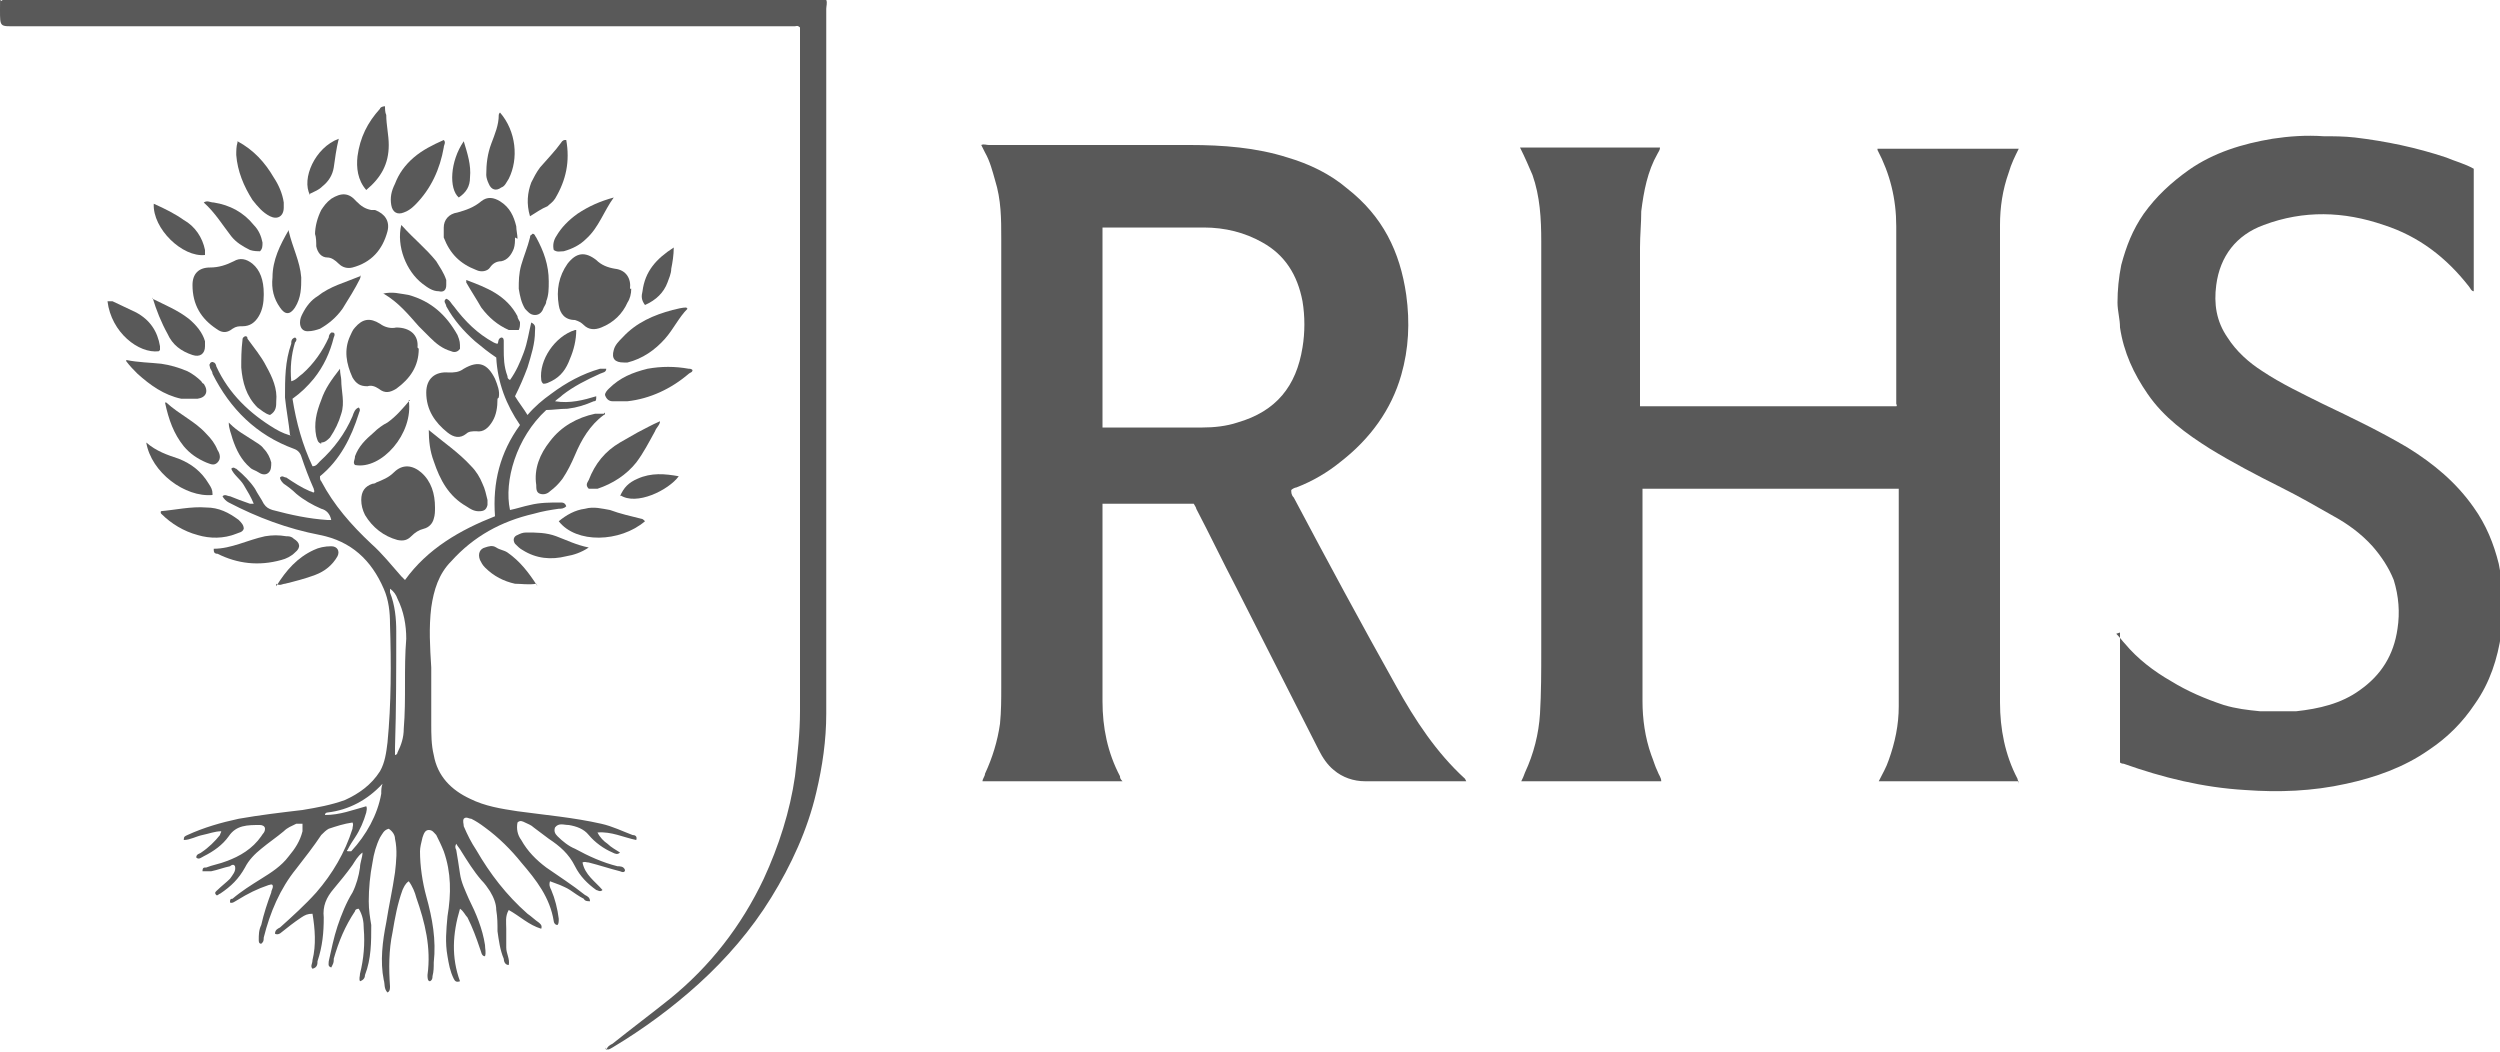 <?xml version="1.0" encoding="UTF-8"?>
<svg id="Layer_1" xmlns="http://www.w3.org/2000/svg" version="1.1" viewBox="0 0 200 84.2">
  <!-- Generator: Adobe Illustrator 29.0.1, SVG Export Plug-In . SVG Version: 2.1.0 Build 192)  -->
  <defs>
    <style>
      .st0 {
        fill: #595959;
      }
    </style>
  </defs>
  <g id="Layer_1-2">
    <g id="Q8ga7Z">
      <path class="st0" d="M117.2,62.5h-8c-.9,0-1.8-.3-2.5-.9-.5-.4-.9-1-1.2-1.6-2.2-4.3-4.4-8.7-6.6-13-1.1-2.1-2.1-4.2-3.2-6.3,0-.1-.1-.2-.2-.4h-7.3c0,.1,0,.3,0,.4v15.4c0,2.1.4,4.1,1.4,6,0,.1,0,.2.2.4h-11.2c0-.2.2-.4.2-.6.6-1.3,1-2.6,1.2-4,.1-1,.1-2,.1-2.9V19.1c0-1.6,0-3.1-.5-4.7-.2-.7-.4-1.5-.8-2.2-.1-.2-.2-.4-.3-.6.2-.1.4,0,.6,0,5.4,0,10.7,0,16.1,0,2.6,0,5.3.2,7.8,1,1.7.5,3.4,1.3,4.8,2.5,2.8,2.2,4.2,5,4.7,8.5.3,2.2.2,4.3-.4,6.4-.8,2.8-2.5,5.1-4.8,6.9-1.1.9-2.3,1.6-3.6,2.1-.1,0-.3.1-.4.2,0,.2,0,.4.2.6,2.7,5.1,5.4,10.1,8.2,15.1,1.5,2.7,3.2,5.3,5.5,7.4,0,0,0,0,.1.2h0c0,0,0,0,0,0ZM88.1,34.2h8.1c.9,0,1.9-.1,2.8-.4,3.1-.9,4.7-2.9,5.2-6,.2-1.2.2-2.5,0-3.7-.4-2.1-1.4-3.7-3.2-4.7-1.4-.8-3-1.2-4.7-1.2-2.6,0-5.2,0-7.8,0s-.2,0-.3,0v16h0Z"/>
      <path class="st0" d="M161.5,62.5h-11.2c.3-.6.6-1.1.8-1.7.5-1.4.8-2.8.8-4.3,0-3.9,0-7.8,0-11.7v-5.7h-20.5s0,.1,0,.2c0,5.6,0,11.2,0,16.8,0,1.4.2,2.9.7,4.3.2.5.3.9.5,1.3.1.3.3.5.3.8h-11.2c.1-.2.2-.4.3-.7.7-1.5,1.1-3.1,1.2-4.7.1-1.7.1-3.4.1-5.1V19.3c0-1.8-.1-3.6-.7-5.3-.3-.7-.6-1.4-1-2.2h11.2c0,.2-.1.3-.2.5-.8,1.4-1.1,3-1.3,4.6,0,1-.1,1.9-.1,2.9v12.7h20.5c.1,0,0-.2,0-.2,0-4.7,0-9.5,0-14.2,0-2.2-.5-4.2-1.5-6.1,0,0,0,0,0-.1h11.3c-.3.6-.6,1.2-.8,1.9-.5,1.4-.7,2.8-.7,4.2,0,6,0,12.1,0,18.1v20.1c0,2.1.4,4.2,1.4,6.1,0,.1.1.2.1.4,0,0,0,0,0,0Z"/>
      <path class="st0" d="M169.3,50.7c.3.3.5.6.7.8,1,1.2,2.3,2.2,3.7,3,1.3.8,2.7,1.4,4.2,1.9,1,.3,1.9.4,2.9.5,1,0,1.9,0,2.9,0,1.8-.2,3.6-.6,5.1-1.7,1.7-1.2,2.7-2.8,3-4.9.2-1.3.1-2.6-.3-3.9-.4-1-1-1.9-1.7-2.7-.9-1-2-1.8-3.1-2.4-1.4-.8-2.8-1.6-4.2-2.3-2-1-3.9-2-5.7-3.1-1.9-1.2-3.7-2.5-5-4.4-1.1-1.6-1.9-3.3-2.2-5.3,0-.7-.2-1.3-.2-2,0-1,.1-2,.3-3,.4-1.5.9-2.8,1.8-4.1,1-1.4,2.2-2.5,3.6-3.5,2-1.4,4.3-2.1,6.7-2.5,1.3-.2,2.7-.3,4.1-.2.8,0,1.6,0,2.5.1,2.5.3,4.9.8,7.3,1.6.7.3,1.5.5,2.2.9v9.8c-.2,0-.3-.3-.4-.4-1.8-2.3-4-4-6.8-4.9-3.2-1.1-6.4-1.2-9.6,0-2.2.8-3.5,2.5-3.8,4.8-.2,1.5,0,2.9.9,4.2.7,1.1,1.7,2,2.8,2.7,1.5,1,3.2,1.8,4.8,2.6,2.3,1.1,4.6,2.2,6.8,3.5,2.1,1.3,3.9,2.8,5.3,4.8,1,1.4,1.6,2.9,2,4.5.4,1.9.4,3.7.2,5.6-.3,2-.9,3.9-2.1,5.6-1,1.5-2.2,2.7-3.7,3.7-2,1.4-4.3,2.2-6.6,2.7-2.7.6-5.4.7-8.1.5-3.4-.2-6.6-1-9.7-2.1,0,0-.2,0-.3-.1v-10.4h0Z"/>
      <path class="st0" d="M23.2,34.8c-.1-1-.3-2-.4-3,0-1.5,0-2.9.5-4.3,0-.2,0-.4.3-.5.2.1.1.3,0,.4-.3,1-.4,2-.3,3.1.4-.1.6-.4.9-.6.9-.8,1.6-1.8,2.1-2.9,0-.2.1-.3.2-.4,0,0,0,0,.1,0,.2,0,.2.2.1.4-.3,1.2-.8,2.3-1.6,3.3-.5.6-1,1.1-1.7,1.6.3,1.9.8,3.7,1.6,5.4.3,0,.4-.2.6-.4,1.1-1,2-2.2,2.6-3.6.1-.3.2-.6.5-.7.2.2,0,.4,0,.5-.6,1.9-1.5,3.7-3.1,5,0,0,0,0,0,0,0,.2,0,.3.1.4,1,1.9,2.4,3.5,4,5,.9.8,1.6,1.7,2.4,2.6,0,0,.2.2.3.3,1.8-2.5,4.4-4,7.2-5.1-.2-2.7.4-5.1,2-7.3-1.1-1.6-1.8-3.4-1.9-5.4-.6-.4-1.1-.8-1.7-1.3-.9-.8-1.7-1.7-2.3-2.8,0-.2-.3-.4,0-.6.3.1.4.4.6.6.9,1.2,1.9,2.2,3.2,2.9,0,0,.2.1.3.1.1-.1,0-.4.3-.5.2,0,.2.2.2.3v.6c0,.7,0,1.4.3,2.2,0,.1,0,.2.2.3.5-.7.8-1.4,1.1-2.2s.4-1.6.6-2.4c.4.2.3.4.3.7,0,1-.3,1.9-.6,2.9-.3.8-.6,1.5-1,2.3.3.5.7,1,1,1.5.6-.7,1.2-1.2,1.9-1.7,1.2-.9,2.5-1.6,3.9-2,.2,0,.3,0,.5,0,0,.3-.3.3-.5.4-1.1.5-2.1,1-3,1.7-.2.2-.4.3-.6.5,1.2.2,2.3-.1,3.3-.4,0,.3,0,.4-.2.4-.7.3-1.3.5-2.1.6-.6,0-1.2.1-1.7.1-2.4,2.2-3.4,5.7-2.9,8,.5-.1,1.1-.3,1.6-.4.8-.2,1.6-.2,2.4-.2.2,0,.4,0,.5.3-.2.2-.4.2-.6.2-.7.1-1.3.2-2,.4-2.6.6-4.8,1.8-6.6,3.8-1,1-1.4,2.3-1.6,3.7-.2,1.6-.1,3.2,0,4.8,0,1.5,0,3,0,4.5,0,.8,0,1.7.2,2.5.3,1.7,1.4,2.8,2.9,3.5,1.2.6,2.5.8,3.8,1,2.2.3,4.5.5,6.7,1,.9.2,1.7.6,2.5.9.2,0,.4.1.3.4-1-.2-2-.7-3.1-.6.2.4.5.7.8.9.3.3.7.5,1,.7-.2.2-.4.1-.6,0-.7-.3-1.4-.8-1.9-1.4-.4-.5-1-.7-1.6-.8-.4,0-.8-.2-1.1.2-.1.3,0,.5.2.7.4.4.9.8,1.4,1,1.1.6,2.2,1.1,3.4,1.4.2,0,.5,0,.6.3,0,.2-.2.2-.4.1-.8-.2-1.7-.5-2.5-.7-.2,0-.3-.1-.5,0,.2,1,1,1.5,1.6,2.2-.2.2-.4,0-.5,0-.7-.5-1.3-1.1-1.7-1.9-.5-1-1.2-1.6-2.1-2.2-.4-.3-.8-.6-1.2-.9-.2-.2-.5-.3-.7-.4-.2-.1-.4-.2-.6,0-.1.5,0,1,.3,1.4.5.9,1.2,1.6,2,2.2,1,.7,2.1,1.4,3.1,2.2.2.1.4.2.4.5-.2,0-.4,0-.5-.2-.4-.2-.8-.5-1.1-.7-.3-.2-.6-.3-.8-.4-.3-.1-.5-.2-.8-.3-.1.3,0,.5.1.7.3.7.5,1.5.6,2.3,0,.2,0,.4-.1.5-.2,0-.3-.2-.3-.3-.3-1.9-1.4-3.3-2.6-4.7-.8-1-1.8-2-2.9-2.8-.4-.3-.7-.5-1.1-.7-.2,0-.4-.2-.6,0-.1.2,0,.4,0,.6.3.7.6,1.3,1,1.9,1.1,1.9,2.4,3.6,4.1,5.1.3.2.6.5.9.7.1.1.3.2.2.5-1-.3-1.7-1-2.6-1.5-.3.5-.2,1-.2,1.5,0,.5,0,1,0,1.5,0,.5.3.9.2,1.4-.3,0-.4-.3-.4-.5-.3-.7-.4-1.5-.5-2.2,0-.6,0-1.1-.1-1.7,0-.5-.2-1-.5-1.5-.2-.3-.4-.6-.7-.9-.6-.7-1.1-1.5-1.6-2.3-.1-.2-.3-.4-.4-.6-.1.2-.1.3,0,.5.1.6.2,1.2.3,1.9.1.7.4,1.3.7,2,.6,1.2,1.1,2.4,1.3,3.7,0,.3.1.6,0,.9-.3,0-.3-.4-.4-.6-.3-.9-.6-1.7-1-2.5-.2-.2-.3-.5-.6-.7-.6,2-.7,3.9,0,5.8-.3.1-.4,0-.5-.2-.3-.6-.4-1.2-.5-1.8-.2-1.1-.1-2.1,0-3.2.3-1.8.3-3.5-.3-5.2-.2-.5-.4-.9-.6-1.3-.2-.2-.3-.4-.6-.4-.3,0-.4.3-.5.6-.1.4-.2.8-.2,1.1,0,1.2.2,2.5.5,3.6.5,1.8.8,3.5.6,5.3,0,.4,0,.7-.1,1.1,0,.1,0,.3-.2.4-.2,0-.2-.3-.2-.5.3-2.2-.2-4.2-.9-6.2-.1-.4-.3-.9-.6-1.3-.3.2-.4.5-.5.7-.4,1.1-.6,2.2-.8,3.4-.3,1.4-.3,2.9-.2,4.3,0,.2,0,.4-.2.5-.3-.3-.2-.7-.3-1-.3-1.5-.1-3.1.2-4.6.2-1.3.5-2.6.7-4,.1-.9.2-1.8,0-2.7,0-.3-.2-.6-.5-.8-.4.1-.5.4-.7.7-.3.6-.5,1.3-.6,2-.2,1-.3,2.1-.3,3.1,0,.7.1,1.3.2,1.9,0,1.4,0,2.7-.5,4,0,.2-.1.4-.4.5-.1-.2,0-.4,0-.6.3-1.2.4-2.4.3-3.6,0-.6-.1-1.1-.4-1.6-.2,0-.3.1-.3.2-.8,1.2-1.3,2.4-1.7,3.8,0,.2,0,.3-.1.5,0,0,0,0-.1.2-.3-.1-.2-.3-.2-.5.2-.9.4-1.9.7-2.8.3-.9.7-1.9,1.2-2.7.3-.6.5-1.3.6-2,0-.4.2-.8.2-1.2-.4.3-.6.7-.8,1-.5.7-1,1.3-1.5,1.9-.6.7-.9,1.4-.8,2.3,0,1.2-.1,2.3-.5,3.5,0,.2,0,.5-.4.6-.2-.2,0-.4,0-.7.3-1.2.2-2.5,0-3.7-.4,0-.6.1-.9.3-.6.4-1.1.8-1.6,1.2-.1.1-.3.2-.5.1,0-.3.2-.4.4-.5,1-.9,2-1.8,2.9-2.8,1.3-1.5,2.3-3.2,2.9-5.1,0-.2.1-.3,0-.5-.7.1-1.3.3-1.9.5-.2.1-.4.3-.6.5-.6.9-1.3,1.8-2,2.7-1.3,1.6-2.1,3.5-2.6,5.5,0,.1,0,.3-.1.4,0,0,0,0-.1.1-.2,0-.2-.2-.2-.3,0-.4,0-.8.2-1.2.2-.9.5-1.8.8-2.6,0-.2.2-.4.1-.6-.1-.1-.2,0-.3,0-.9.3-1.7.7-2.5,1.2-.2.1-.4.3-.6.2,0-.2,0-.3.2-.3.7-.6,1.5-1.1,2.3-1.6.8-.5,1.6-1,2.2-1.8.5-.6.9-1.2,1.1-2,0-.2,0-.4,0-.6-.2,0-.3,0-.5,0-.4.2-.7.3-1,.6-.6.5-1.2.9-1.8,1.4-.5.4-1,.9-1.3,1.5-.5.9-1.1,1.5-2,2.1-.1,0-.2.2-.3.1-.2-.2,0-.3.1-.4.3-.3.7-.6,1-.9.2-.3.5-.6.4-1-.1-.2-.3-.1-.4,0-.5.1-1,.3-1.5.4-.3,0-.5,0-.7,0,0-.3.1-.3.3-.3.5-.2,1.1-.3,1.6-.5,1.1-.4,2.1-1,2.8-2,.1-.2.3-.3.3-.6,0-.2-.2-.3-.4-.3-1,0-1.9,0-2.5.9-.5.7-1.2,1.2-2,1.6-.2.1-.4.3-.6.1,0-.3.3-.3.4-.4.6-.4,1.1-.9,1.5-1.4,0-.1.1-.2.1-.3-.5,0-1,.2-1.5.3s-1,.4-1.5.4c0-.3.1-.3.3-.4,1.3-.6,2.7-1,4.1-1.3,1.7-.3,3.4-.5,5.1-.7,1.2-.2,2.3-.4,3.4-.8,1.1-.5,2.1-1.2,2.8-2.3.4-.7.5-1.5.6-2.3.3-3.1.3-6.3.2-9.5,0-.9-.1-1.9-.5-2.8-1-2.3-2.6-3.8-5.1-4.3-2.6-.5-5-1.4-7.3-2.6-.2-.1-.4-.3-.5-.5.2-.2.4,0,.6,0,.5.2,1,.4,1.6.6,0,0,.2,0,.3,0-.2-.5-.5-1-.8-1.5-.3-.5-.8-.8-1-1.3.2-.2.3,0,.4,0,.6.5,1.1,1,1.5,1.6.2.4.5.8.7,1.2.2.3.4.4.7.5,1.5.4,2.9.7,4.4.8h.3c-.1-.5-.4-.8-.8-.9-.7-.3-1.4-.7-2-1.2-.3-.3-.7-.6-1-.8-.1-.1-.3-.3-.3-.5.2-.2.3,0,.5,0,.6.4,1.2.8,1.9,1.1.1,0,.2.1.3.1.1-.1,0-.2,0-.3-.4-.9-.7-1.7-1-2.6-.1-.3-.3-.5-.6-.6-3-1.1-5.1-3.2-6.5-6,0-.2-.2-.4-.2-.5,0-.1-.1-.2,0-.3,0-.1.2-.2.3-.1.1,0,.2.2.2.3,1,2.2,2.7,3.8,4.7,5,.5.3,1,.5,1.5.6,0,0,0,0,.1,0,0,0,0,0,0-.1v.2s0,0,0,0ZM28,68.1s0,0,.1,0c1.2-1.3,2.1-2.9,2.4-4.6,0-.3,0-.5.1-.8-1.2,1.3-2.7,2.1-4.4,2.3,0,0-.2,0-.2.2,1.2,0,2.2-.4,3.3-.7.1.2,0,.4,0,.5-.2.7-.5,1.4-.9,2-.2.3-.4.6-.6,1,0,0-.1,0,0,.1,0,0,0,0,.1,0h0ZM31.2,47s0,0,0,0h0c0,0,0,0,0,.1,0,.1,0,.2,0,.3.4,1,.5,2.1.5,3.1,0,3.1,0,6.2-.1,9.3,0,.2,0,.4,0,.6.1,0,.2-.1.2-.2.3-.6.5-1.2.5-1.9.2-2.4,0-4.8.2-7.2,0-1.1-.2-2.2-.7-3.2-.1-.3-.3-.6-.6-.8h0Z"/>
      <path class="st0" d="M48.5,84c.1-.3.3-.4.5-.5,1.5-1.2,3.1-2.4,4.6-3.6,3.2-2.6,5.7-5.8,7.5-9.6,1.2-2.6,2.1-5.4,2.5-8.2.2-1.7.4-3.5.4-5.2V2.2c-.2-.2-.3-.1-.4-.1H1.3C0,2.1,0,2.2,0,.8S0,.3.2,0c0,0,0,0,0,0C.2,0,.2,0,.3,0c.1,0,.2,0,.3,0h65.4s0,0,.1,0c0,0,0,0,0,0,.1.2,0,.5,0,.7v56.4c0,2.1-.3,4.2-.8,6.3-.7,3-2,5.8-3.6,8.4-1.6,2.6-3.6,4.9-5.8,6.9-2.1,1.9-4.4,3.6-6.9,5.1-.2.1-.4.3-.6,0h0s0,0,0,0Z"/>
      <path class="st0" d="M39.8,31.9c0,.7-.1,1.3-.4,1.8s-.7.9-1.3.8c-.3,0-.6,0-.8.2-.5.4-1,.3-1.5-.1-1-.8-1.7-1.8-1.7-3.2,0-1.1.7-1.7,1.8-1.6.4,0,.8,0,1.2-.3,1.2-.7,1.9-.4,2.5.8.2.5.4,1,.3,1.5h0Z"/>
      <path class="st0" d="M33.5,27.9c0,1.4-.7,2.4-1.8,3.2-.5.3-.9.4-1.4,0-.3-.2-.6-.3-.9-.2-.6,0-.9-.2-1.2-.7-.5-1.1-.7-2.2-.2-3.3.1-.2.2-.5.4-.7.6-.7,1.2-.8,2-.3.4.3.9.4,1.3.3,1.1,0,1.8.6,1.7,1.6h0Z"/>
      <path class="st0" d="M25.2,18.8c0-.7.2-1.4.5-2,.2-.3.4-.6.8-.9.8-.5,1.4-.5,2,.2.4.4.7.6,1.2.7.1,0,.2,0,.3,0,.8.3,1.2.9,1,1.7-.4,1.5-1.3,2.5-2.8,2.9-.4.1-.8,0-1.1-.3-.3-.3-.6-.5-.9-.5-.5,0-.8-.4-.9-.9,0-.3,0-.7-.1-1h0Z"/>
      <path class="st0" d="M21.1,23.6c0,.6-.1,1.2-.4,1.7-.3.5-.7.8-1.3.8-.3,0-.5,0-.8.2-.5.4-.9.3-1.3,0-1.2-.8-1.9-1.9-1.9-3.5,0-.9.5-1.4,1.4-1.4.7,0,1.3-.2,1.9-.5.5-.3,1-.2,1.5.2.6.5.9,1.3.9,2.4h0Z"/>
      <path class="st0" d="M34.8,40.6c0,.3,0,.6-.1.9-.1.4-.4.7-.8.8s-.7.3-1,.6c-.3.3-.6.4-1.1.3-1.1-.3-2-1-2.6-2-.2-.4-.3-.8-.3-1.2,0-.7.3-1.1.9-1.3,0,0,.2,0,.3-.1.5-.2,1-.4,1.4-.8.7-.7,1.5-.6,2.2,0,.8.7,1.1,1.7,1.1,2.8,0,0,0,0,0,0Z"/>
      <path class="st0" d="M41.2,19c0,.3,0,.6-.1.9-.2.5-.5.9-1,1-.4,0-.7.2-.9.5s-.7.4-1.1.2c-1.3-.5-2.1-1.3-2.6-2.6,0-.3,0-.5,0-.8,0-.6.4-1.1,1.1-1.2.7-.2,1.3-.4,1.9-.9.5-.4,1-.3,1.5,0,.8.5,1.1,1.2,1.3,2,0,.3.1.7.1,1h0Z"/>
      <path class="st0" d="M50.5,23.1c0,.4-.1.8-.3,1.1-.4.9-1.1,1.6-2.1,2-.5.2-1,.2-1.4-.2-.2-.2-.4-.3-.7-.4-.8,0-1.2-.5-1.3-1.2-.2-1.2,0-2.3.7-3.3.7-.9,1.4-1,2.3-.3.4.4.9.6,1.5.7.9.1,1.3.8,1.2,1.6h0Z"/>
      <path class="st0" d="M34.3,34.4c1.2,1,2.4,1.8,3.4,2.9.4.4.7.9.9,1.4.2.4.3.9.4,1.3,0,.1,0,.3,0,.4-.1.4-.3.5-.7.5-.4,0-.7-.2-1-.4-1.4-.8-2.1-2.1-2.6-3.6-.3-.8-.4-1.6-.4-2.6h0Z"/>
      <path class="st0" d="M48.4,33c0,.1,0,.2-.1.2-1.1.8-1.8,2-2.3,3.2-.3.7-.6,1.3-1,1.9-.3.4-.6.7-1,1-.2.2-.5.3-.8.2-.3-.1-.3-.4-.3-.7-.2-1.3.3-2.5,1.1-3.5.9-1.2,2.2-1.9,3.6-2.2.3,0,.5,0,.7,0h0Z"/>
      <path class="st0" d="M35.5,11.2c.2.2,0,.4,0,.6-.3,1.7-1,3.3-2.3,4.6-.3.3-.6.5-.9.6-.5.2-.9,0-1-.6-.1-.6,0-1.1.3-1.7.3-.8.8-1.5,1.5-2.1.7-.6,1.5-1,2.4-1.4h0Z"/>
      <path class="st0" d="M19,11.3c1.3.7,2.2,1.7,2.9,2.9.4.6.7,1.3.8,2,0,.1,0,.2,0,.4,0,.7-.5,1-1.1.7-.6-.3-1-.8-1.4-1.3-.7-1.1-1.2-2.3-1.3-3.6,0-.3,0-.7.1-1h0Z"/>
      <path class="st0" d="M55,24.7c-.7.7-1.1,1.6-1.8,2.4-.8.9-1.8,1.6-3,1.9-.1,0-.2,0-.3,0-.7,0-1-.3-.8-1,.1-.4.4-.7.7-1,1.1-1.2,2.5-1.8,4-2.2.4-.1.8-.2,1.1-.2,0,0,0,0,0,0Z"/>
      <path class="st0" d="M48.4,31.6c0-.2.2-.4.3-.5.9-.9,1.9-1.3,3.1-1.6,1.1-.2,2.2-.2,3.3,0,.1,0,.2,0,.3.1,0,.2-.2.2-.3.3-1.4,1.2-3.1,2-4.9,2.2-.4,0-.8,0-1.2,0-.3,0-.5-.2-.6-.5h0Z"/>
      <path class="st0" d="M47.1,39.1c-.3-.3-.1-.5,0-.7.5-1.3,1.3-2.3,2.5-3,.5-.3.9-.5,1.4-.8.6-.3,1.1-.6,1.8-.9,0,.3-.3.5-.4.8-.5.9-.9,1.7-1.5,2.5-.8,1-1.9,1.7-3.1,2.1-.1,0-.2,0-.4,0s-.2,0-.3,0h0Z"/>
      <path class="st0" d="M12.8,40.9c1.2-.1,2.5-.4,3.7-.3,1,0,1.8.4,2.6,1,.2.2.4.4.4.7-.1.3-.4.3-.6.4-1,.4-2.1.4-3.1.1-1.1-.3-2.1-.9-2.9-1.7,0,0-.1-.1,0-.2h0Z"/>
      <path class="st0" d="M30.6,23.5c.8-.2,1.4,0,2.1.1,1.8.5,3,1.6,3.9,3.2.2.5.2.6.2,1.1-.2.3-.5.3-.7.2-.7-.2-1.2-.6-1.7-1.1-.3-.3-.6-.6-.9-.9-.8-.9-1.6-1.9-2.8-2.6h0Z"/>
      <path class="st0" d="M51.6,41.7c-2,1.7-5.5,1.8-6.9,0,.6-.5,1.3-.9,2.1-1,.7-.2,1.4,0,2,.1.8.3,1.7.5,2.5.7,0,0,.1,0,.2.1h0Z"/>
      <path class="st0" d="M29.3,15.2c-.7-.8-.8-1.8-.7-2.7.2-1.5.8-2.7,1.8-3.8,0-.1.2-.2.4-.2,0,.2,0,.5.1.7,0,.8.2,1.6.2,2.4,0,1.5-.6,2.6-1.8,3.6h0Z"/>
      <path class="st0" d="M23.1,18.4s0,0,0,.1c.3,1.3.9,2.4,1,3.7,0,.8,0,1.6-.5,2.4-.4.6-.8.6-1.2,0-.5-.7-.7-1.5-.6-2.4,0-1.4.6-2.6,1.3-3.8h0,0Z"/>
      <path class="st0" d="M10.1,28.8c1,.2,1.9.2,2.8.3.7.1,1.4.3,2.1.6.4.2.8.5,1.1.8,0,0,.1.2.2.2.4.6.2,1.1-.5,1.2-.4,0-.9,0-1.3,0-1.4-.3-2.5-1.1-3.5-2-.3-.3-.6-.6-.9-1Z"/>
      <path class="st0" d="M45.3,11.2c.3,1.7,0,3.2-.9,4.7-.2.3-.4.4-.6.6-.5.2-.9.5-1.4.8-.3-1-.2-1.9.1-2.7.2-.4.4-.8.7-1.2.6-.7,1.2-1.3,1.7-2,0,0,.1-.2.3-.2Z"/>
      <path class="st0" d="M42.6,18.7c.2,0,.2.2.3.3.6,1.1,1,2.2,1,3.5,0,.6,0,1.1-.2,1.6,0,.2-.1.3-.2.5-.1.3-.3.6-.7.6-.4,0-.6-.3-.8-.5-.3-.5-.4-1-.5-1.6,0-.6,0-1.2.2-1.9.2-.7.5-1.4.7-2.2,0,0,0-.2.1-.2,0,0,0,0,0,0Z"/>
      <path class="st0" d="M21.6,33.2c-.4-.1-.7-.4-1-.6-.9-.9-1.2-2-1.3-3.2,0-.7,0-1.4.1-2.2,0-.1,0-.2.2-.3.1,0,.2,0,.2.2.5.7,1.1,1.4,1.5,2.2.5.9.9,1.8.8,2.8,0,.4,0,.8-.5,1.1h0Z"/>
      <path class="st0" d="M28.8,22c.1.2,0,.2,0,.3-.4.8-.9,1.6-1.4,2.4-.5.7-1.1,1.2-1.8,1.6-.3.1-.6.2-1,.2-.4,0-.6-.3-.6-.7,0-.3.1-.5.2-.7.3-.6.7-1.1,1.2-1.4,1-.8,2.2-1.1,3.4-1.6,0,0,0,0,0,0Z"/>
      <path class="st0" d="M17.1,43.9c1.4,0,2.7-.7,4.1-1,.6-.1,1.1-.1,1.7,0,.2,0,.4,0,.6.2.5.3.6.7.1,1.1-.3.3-.7.5-1.1.6-1.8.5-3.5.3-5.1-.5-.1,0-.3,0-.3-.3h0Z"/>
      <path class="st0" d="M40,9c1.3,1.5,1.5,3.7.7,5.3-.2.3-.3.6-.6.7-.4.3-.8.2-1-.3-.1-.2-.2-.5-.2-.7,0-.9.1-1.7.4-2.5.3-.8.6-1.5.6-2.3,0,0,0-.1.1-.2h0Z"/>
      <path class="st0" d="M32.2,18.1c.9,1,1.9,1.8,2.7,2.8.3.5.6.9.8,1.5,0,.1,0,.3,0,.4,0,.4-.2.6-.6.5-.5,0-.9-.3-1.3-.6-1.3-1-2.1-3-1.7-4.7h0Z"/>
      <path class="st0" d="M12.2,23.9c1,.5,2,.9,2.9,1.6.6.5,1.1,1.1,1.3,1.8,0,.1,0,.3,0,.4,0,.6-.4.9-1,.7-.9-.3-1.6-.8-2-1.7-.5-.9-.9-1.9-1.2-2.9Z"/>
      <path class="st0" d="M32.7,32c.4,2.7-2.2,5.6-4.3,5.2-.2-.2,0-.4,0-.7.3-.8.8-1.3,1.5-1.9.3-.3.7-.6,1.1-.8.7-.5,1.2-1.1,1.8-1.8h0Z"/>
      <path class="st0" d="M44.3,20c-.1-.4,0-.8.2-1.1.4-.7,1-1.3,1.7-1.8.9-.6,1.8-1,2.9-1.3-.8,1.1-1.2,2.4-2.2,3.3-.5.5-1.1.8-1.8,1-.3,0-.5.1-.8-.1h0Z"/>
      <path class="st0" d="M17,39.6c-2.2.2-4.9-1.8-5.3-4.2.8.7,1.7,1,2.6,1.3,1,.4,1.8,1,2.4,2,.2.3.3.5.3.8Z"/>
      <path class="st0" d="M13.3,32.2c1.1,1,2.3,1.5,3.2,2.5.4.4.7.8.9,1.3.2.3.3.7,0,1s-.6.1-.9,0c-.7-.3-1.3-.7-1.8-1.3-.8-1-1.2-2.1-1.5-3.5Z"/>
      <path class="st0" d="M42.9,46.7c-.6.1-1.2,0-1.7,0-.9-.2-1.7-.6-2.4-1.3-.2-.2-.3-.4-.4-.6-.2-.5,0-.9.4-1,.3-.1.6-.2.9,0s.6.2.9.4c1,.7,1.7,1.6,2.4,2.7Z"/>
      <path class="st0" d="M25.7,35.5c-.3-.1-.3-.3-.4-.6-.2-1,0-1.9.4-2.9.3-.9.8-1.6,1.5-2.5,0,.4.1.7.1.9,0,.9.3,1.8,0,2.7-.2.7-.5,1.3-.9,1.9-.2.2-.4.4-.7.4h0Z"/>
      <path class="st0" d="M20.9,20.1c-.3,0-.6,0-.9-.1-.6-.3-1.1-.6-1.5-1.1-.7-.9-1.3-1.9-2.2-2.7.3-.2.5,0,.8,0,1.3.2,2.4.8,3.2,1.8.4.4.6.9.7,1.4,0,.3,0,.5-.2.7h0Z"/>
      <path class="st0" d="M47.1,43.8c-.6.4-1.2.6-1.8.7-1.2.3-2.4.2-3.5-.5-.2-.1-.4-.3-.6-.5-.2-.3-.1-.6.2-.7.2-.1.4-.2.7-.2.8,0,1.6,0,2.4.3.8.3,1.6.7,2.6.9h0Z"/>
      <path class="st0" d="M12.3,16.3c.9.4,1.7.8,2.4,1.3.9.5,1.5,1.4,1.7,2.4,0,.1,0,.3,0,.4-1.8.2-4.2-2.1-4.1-4.1h0Z"/>
      <path class="st0" d="M12.7,28.1c-1.6.2-3.8-1.5-4.1-4,.2,0,.3,0,.4,0,.6.3,1.3.6,1.9.9,1.1.6,1.7,1.5,1.9,2.7,0,0,0,.2,0,.3h0Z"/>
      <path class="st0" d="M22.1,46.9c.8-1.3,1.7-2.3,3-2.9.4-.2.9-.3,1.4-.3.5,0,.7.4.5.8-.4.7-1,1.2-1.8,1.5-.8.3-1.6.5-2.4.7-.2,0-.4.2-.7,0h0Z"/>
      <path class="st0" d="M37.3,22.4c1.6.6,3.2,1.2,4.1,2.9,0,.2.2.4.2.5,0,.2,0,.4-.1.6-.3,0-.6,0-.8,0-.9-.4-1.6-1-2.2-1.8-.4-.7-.8-1.3-1.2-2,0,0,0-.1,0-.2,0,0,0,0,0,0Z"/>
      <path class="st0" d="M46.1,26.4c0,.8-.2,1.6-.5,2.3-.3.8-.7,1.4-1.5,1.8-.2.1-.4.2-.6.2-.1,0-.2-.2-.2-.3-.2-1.6,1.1-3.5,2.7-4h0Z"/>
      <path class="st0" d="M18.4,33.9c.6.6,1.2.9,1.8,1.3.3.2.7.4.9.7.3.3.5.7.6,1.1,0,.3,0,.6-.2.8-.2.2-.5.2-.8,0s-.5-.2-.7-.4c-.7-.6-1.1-1.4-1.4-2.3-.1-.4-.3-.8-.3-1.3h0Z"/>
      <path class="st0" d="M51.6,24.4c-.3-.4-.3-.7-.2-1.1.2-1.6,1.1-2.6,2.5-3.5,0,.6-.1,1.2-.2,1.7,0,.4-.2.8-.3,1.1-.3.8-.9,1.4-1.8,1.8Z"/>
      <path class="st0" d="M24.8,15.6c-.7-1.3.4-3.8,2.3-4.5-.2.8-.3,1.6-.4,2.3-.1.6-.4,1.1-.9,1.5-.3.3-.6.4-1,.6Z"/>
      <path class="st0" d="M49.6,39.7c.3-.7.7-1.1,1.4-1.4,1.1-.5,2.2-.4,3.3-.2-.8,1.1-3.4,2.4-4.7,1.5h0Z"/>
      <path class="st0" d="M37.1,11.3c.3,1,.6,1.9.5,2.9,0,.7-.3,1.2-.9,1.6-.8-.7-.7-2.9.4-4.5h0Z"/>
    </g>
  </g>
</svg>